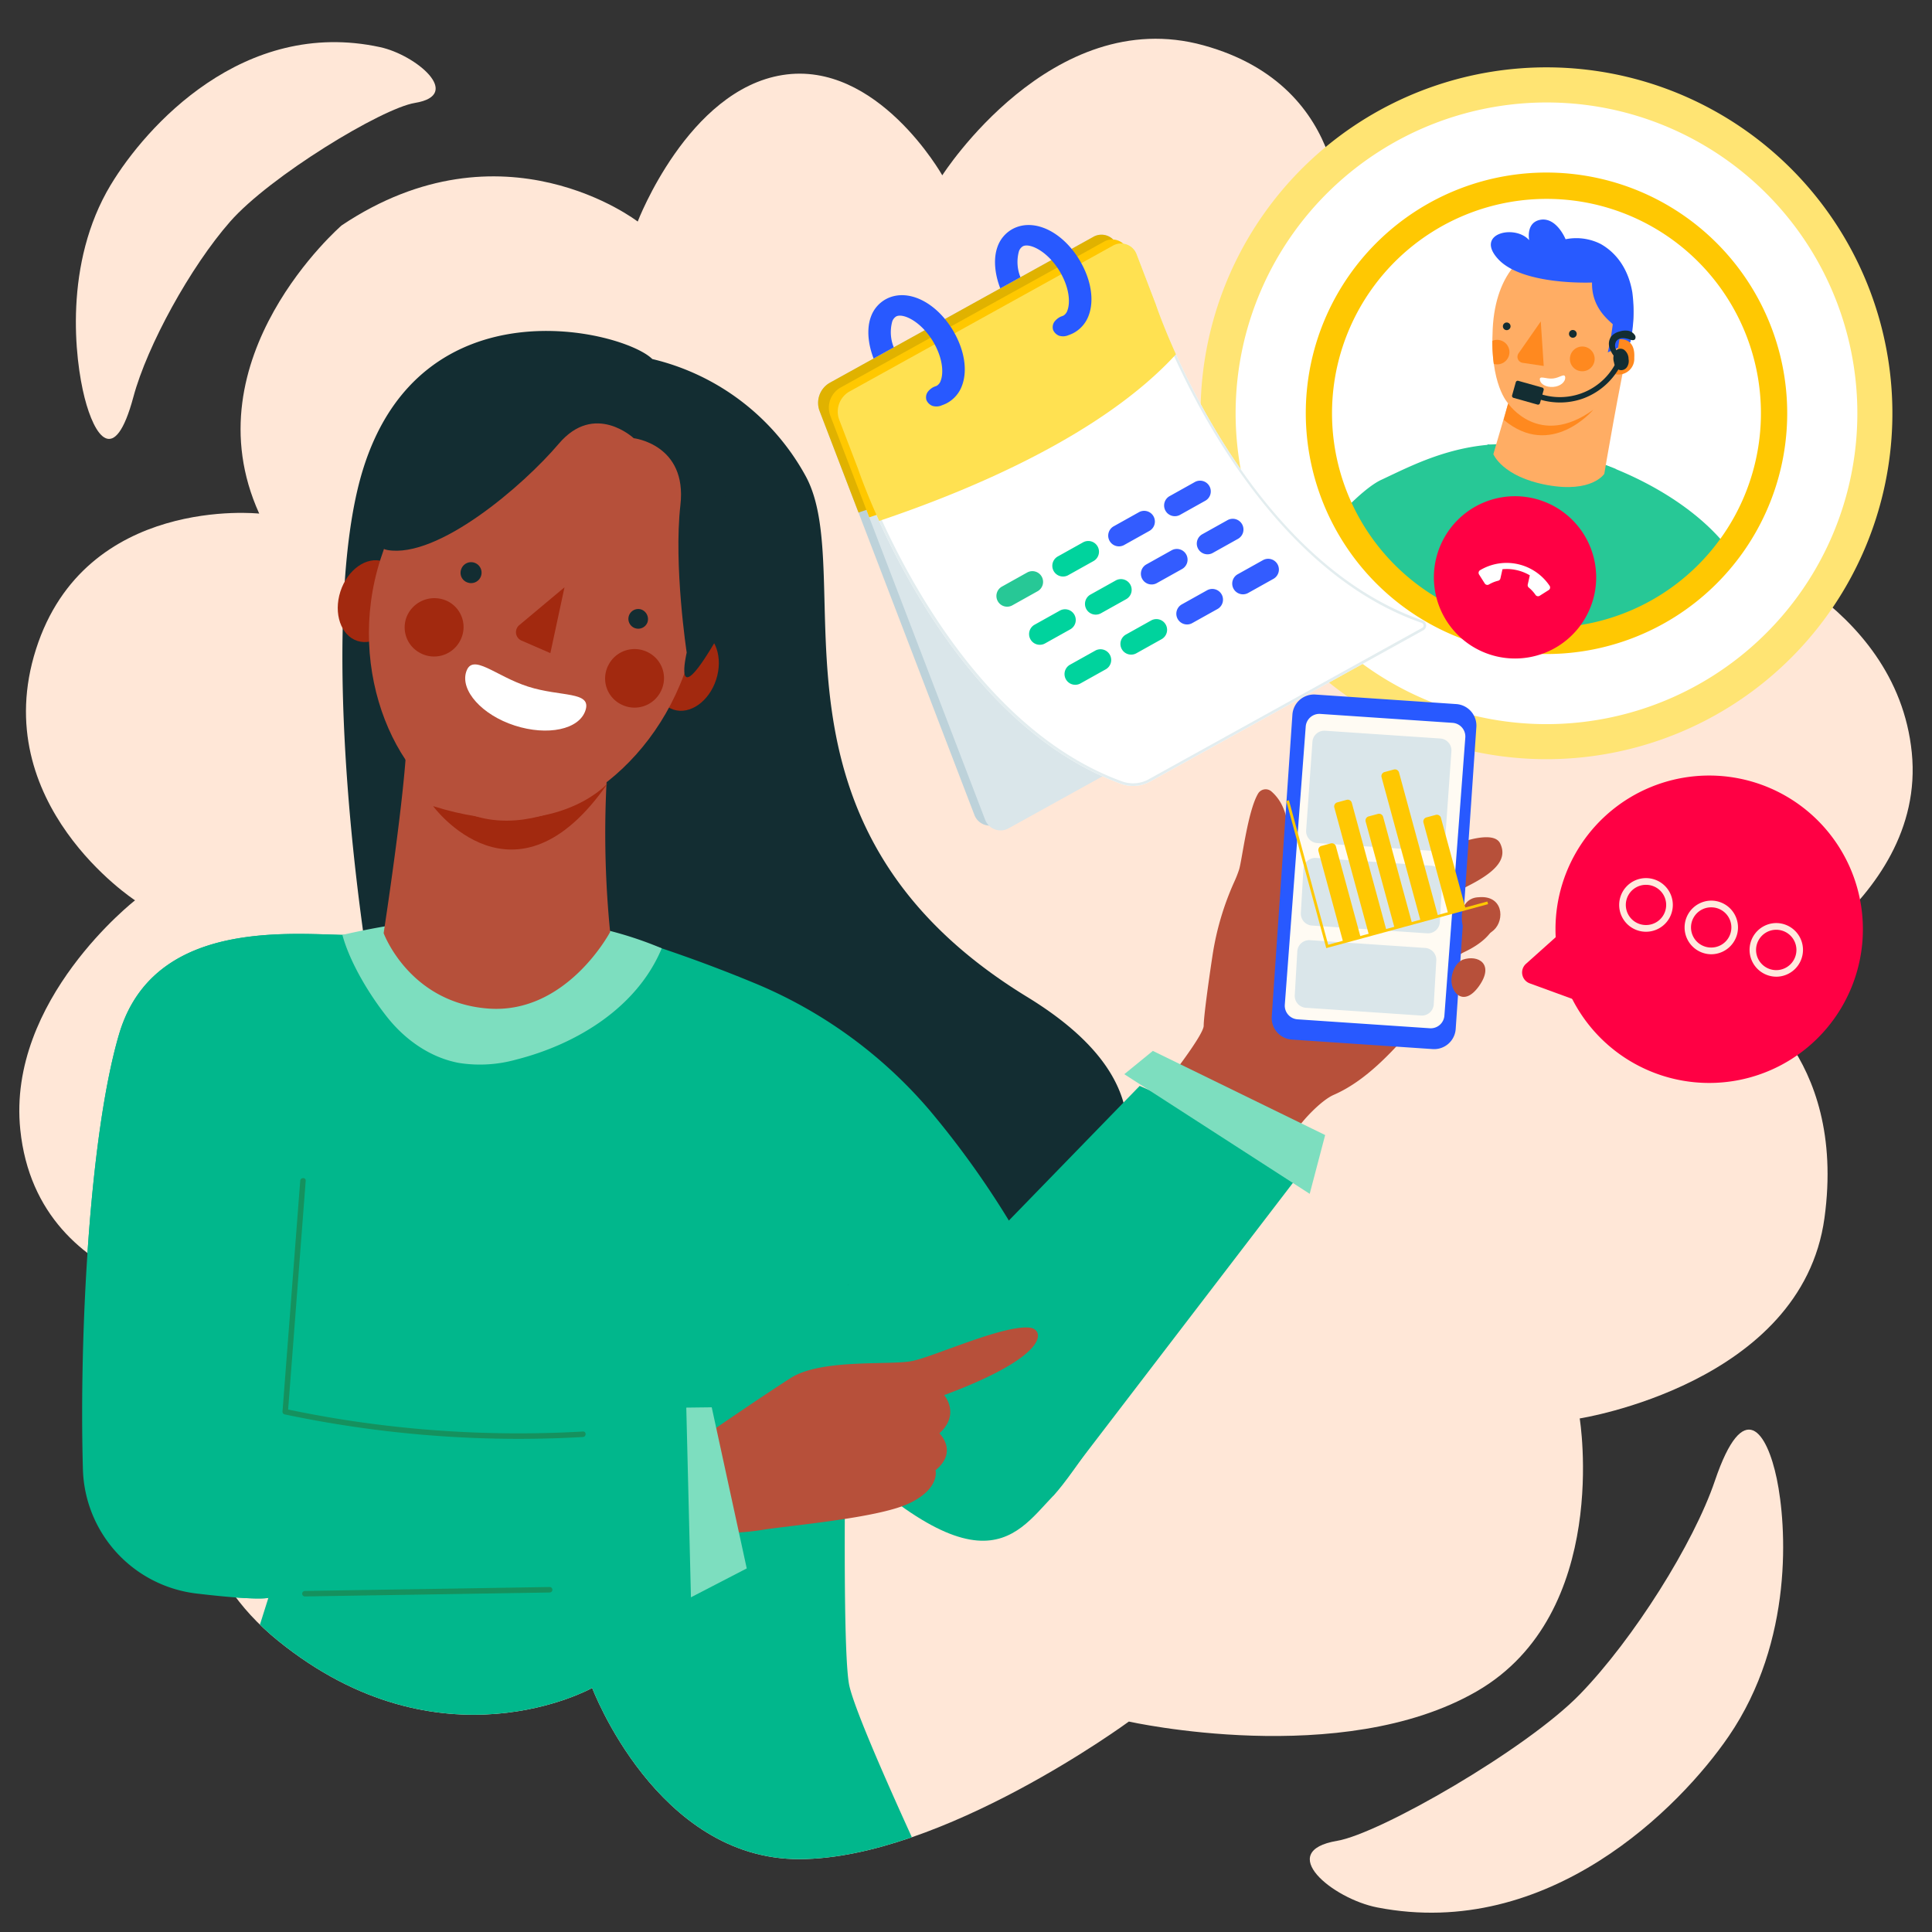 <?xml version="1.0" encoding="UTF-8"?>
<svg xmlns="http://www.w3.org/2000/svg" xmlns:xlink="http://www.w3.org/1999/xlink" id="Calque_1" data-name="Calque 1" viewBox="0 0 400 400">
  <rect x="0" y="0" width="400" height="400" fill="#333333" stroke="none"/>
  <defs>
    <style>.cls-1{fill:none;}.cls-2{fill:#ffe7d7;}.cls-3{fill:#fff;}.cls-4{fill:#ffe473;}.cls-5{clip-path:url(#clip-path);}.cls-6{fill:#27c896;}.cls-7{fill:#ffc802;}.cls-8{fill:#f04;}.cls-9{fill:#bdd2da;}.cls-10{fill:#dae6ea;}.cls-11{fill:#e3edef;}.cls-12{fill:#335cff;}.cls-13{fill:#00d39d;}.cls-14{fill:#e0b200;}.cls-15{fill:#ffc800;}.cls-16{fill:#ffe151;}.cls-17{fill:#2859ff;}.cls-18{fill:#132d32;}.cls-19{fill:#b7503a;}.cls-20{fill:#fffbf3;}.cls-21{fill:#01b78c;}.cls-22{fill:#7ddebf;}.cls-23{fill:#ffeade;}.cls-24{clip-path:url(#clip-path-2);}.cls-25{fill:#15915e;}.cls-26{fill:#b6503a;}.cls-27{fill:#a2290f;}.cls-28{fill:#ffad64;}.cls-29{fill:#ff891f;}.cls-30{fill:#285aff;}</style>
    <clipPath id="clip-path">
      <circle class="cls-1" cx="320.396" cy="85.427" r="46.225" transform="translate(166.914 379.357) rotate(-77.357)"></circle>
    </clipPath>
    <clipPath id="clip-path-2">
      <path class="cls-1" d="M132.03,45.87s-27.891-21.575-61.3.8c0,0-31.7,27.392-17.061,59.665,0,0-36.029-3.9-46.22,28.093s20.511,51.977,20.511,51.977S1.434,207.019,4.2,233.885c3.639,35.377,45.307,36.233,45.307,36.233s-25.726,42.211,8.036,69.562,65.062,9.791,65.062,9.791,13.372,35.542,42.941,35.445,68.17-28.487,68.17-28.487,44.1,9.877,72.024-6.256,21.322-56.5,21.322-56.5,45.958-7.152,50.673-41.485-18.044-46.846-18.044-46.846,39.288-17.885,36.126-49.512-39.15-43.315-39.15-43.315,9.573-34.251-13.861-57.244-65.447-7.251-65.447-7.251,3.193-29.992-28.206-38.641S195.09,36.3,195.09,36.3,181.643,12.424,162.032,15.53s-30,30.341-30,30.341"></path>
    </clipPath>
  </defs>
  <title>on-vous-accompagne</title>
  <path class="cls-2" d="M132.03,45.87s-27.891-21.575-61.3.8c0,0-31.7,27.392-17.061,59.665,0,0-36.029-3.9-46.22,28.093s20.511,51.977,20.511,51.977S1.434,207.019,4.2,233.885c3.639,35.377,45.307,36.233,45.307,36.233s-25.726,42.211,8.036,69.562,65.062,9.791,65.062,9.791,13.372,35.542,42.941,35.445,68.17-28.487,68.17-28.487,44.1,9.877,72.024-6.256,21.322-56.5,21.322-56.5,45.958-7.152,50.673-41.485-18.044-46.846-18.044-46.846,39.288-17.885,36.126-49.512-39.15-43.315-39.15-43.315,9.573-34.251-13.861-57.244-65.447-7.251-65.447-7.251,3.193-29.992-28.206-38.641S195.09,36.3,195.09,36.3,181.643,12.424,162.032,15.53s-30,30.341-30,30.341"></path>
  <path class="cls-2" d="M22.934,38.267C30.18,26.232,50.38,3.62,78.7,9.761c7.408,1.6,17.3,9.9,7.2,11.549-6.87,1.122-30.029,15.2-38.255,24.574s-17.162,25.648-20.029,36.3c-3.9,14.53-8.06,8.176-10.1.171s-4.374-27.837,5.415-44.092"></path>
  <path class="cls-2" d="M357.893,359.5c-10.035,14.657-37.249,42.308-72.717,35.421-9.286-1.8-21.258-11.627-8.327-13.8,8.8-1.485,39.167-18.91,50.267-30.351s23.57-31.281,27.937-44.2c5.97-17.614,10.8-10.026,12.808-.418s3.59,33.542-9.968,53.352"></path>
  <circle class="cls-3" cx="320.396" cy="85.427" r="67.236" transform="translate(166.914 379.357) rotate(-77.357)"></circle>
  <circle class="cls-3" cx="320.396" cy="85.427" r="46.225" transform="translate(166.914 379.357) rotate(-77.357)"></circle>
  <path class="cls-4" d="M259.684,123.892a71.618,71.618,0,1,1,44.822,31.552A71.149,71.149,0,0,1,259.684,123.892Zm-2.3-52.416a64.361,64.361,0,1,0,76.887-48.713A64.433,64.433,0,0,0,257.381,71.476Z"></path>
  <g class="cls-5">
    <path class="cls-6" d="M319.708,92.7c17.185,3.314,33.1,12.509,39.809,23.314s17.789,36.434,12.572,48.241-19.817,31.081-29.806,37.6c0,0-1.035-.5-5.084-5.359s-4.142-6.877-4.142-6.877,21.5-22.268,23.916-31.568c2.374-9.363-11.415-25.379-11.415-25.379a336.725,336.725,0,0,1-9.321,37.653c-6.256,20.334-10.323,30.669-10.323,30.669S309.1,200.9,294.575,194.5c-14.537-6.343-21.211-12.943-21.211-12.943s10.061-16.053,12.988-30.322.612-24.412.612-24.412-17.41,16.7-20.512,27.843C263.4,165.829,271.364,182,271.364,182s-4.1,0-6.6,2.629a9.243,9.243,0,0,0-2.611,5.5s-15.391-17.6-9.478-40.552c5.9-22.9,25.912-46.8,33.294-50.228,7.446-3.467,18.545-9.575,33.74-6.653"></path>
    <path class="cls-6" d="M318.1,101.419a17.421,17.421,0,0,1-10.16-9.435,6.522,6.522,0,0,0,1.619.093c.658,2.373,3.557,5.6,9.682,7.551,7.125,2.244,10.931-.4,13.237-3.366.137.123.933.354,2.176.9-3.273,3.072-8.888,6.835-16.553,4.254"></path>
  </g>
  <path class="cls-7" d="M271.548,74.653A49.842,49.842,0,1,1,309.272,134.2,49.9,49.9,0,0,1,271.548,74.653Zm5.311,1.191a44.4,44.4,0,1,0,53.04-33.6A44.449,44.449,0,0,0,276.859,75.845Z"></path>
  <path class="cls-8" d="M297.28,115.856a16.8,16.8,0,1,0,20.064-12.712,16.8,16.8,0,0,0-20.064,12.712"></path>
  <path class="cls-3" d="M314,118.036a9.4,9.4,0,0,1,2.732,1.078l-.428,1.908a.636.636,0,0,0,.22.631,7.292,7.292,0,0,1,1.382,1.506.618.618,0,0,0,.392.269.628.628,0,0,0,.477-.08l1.869-1.184a.6.6,0,0,0,.274-.391.631.631,0,0,0-.08-.477,10.735,10.735,0,0,0-14.418-3.234.642.642,0,0,0-.2.874l1.185,1.869a.628.628,0,0,0,.4.277.647.647,0,0,0,.469-.075,7.1,7.1,0,0,1,1.9-.77.628.628,0,0,0,.47-.477l.428-1.908a9.137,9.137,0,0,1,2.926.184"></path>
  <path class="cls-9" d="M261.231,140.256l-54.53,30.19a3.419,3.419,0,0,1-4.986-1.786L169.646,84.988a4.794,4.794,0,0,1,2.111-5.715l54.53-30.19a3.419,3.419,0,0,1,4.986,1.786l32.069,83.673a4.794,4.794,0,0,1-2.111,5.715"></path>
  <path class="cls-10" d="M263.453,141.247l-54.53,30.19a3.419,3.419,0,0,1-4.986-1.786L171.868,85.979a4.794,4.794,0,0,1,2.111-5.715l54.53-30.19A3.419,3.419,0,0,1,233.5,51.86l32.069,83.673a4.794,4.794,0,0,1-2.111,5.715"></path>
  <path class="cls-3" d="M294.512,128.441c-37.89-13.17-55.226-65.464-55.226-65.464l-3.945-10.293a3.419,3.419,0,0,0-4.986-1.786l-54.53,30.19a4.794,4.794,0,0,0-2.111,5.715L177.659,97.1s17.093,51.56,54.429,65.181a7.255,7.255,0,0,0,6-.456l56.626-31.35a1.114,1.114,0,0,0-.2-2.03"></path>
  <path class="cls-11" d="M231.057,51.168a2.869,2.869,0,0,1,3.779,1.71l3.936,10.269c.174.526,17.856,52.7,55.562,65.806a.584.584,0,0,1,.4.508.542.542,0,0,1-.29.533l-56.624,31.349a6.555,6.555,0,0,1-.838.391,6.72,6.72,0,0,1-4.71.03c-36.657-13.372-53.928-64.328-54.108-64.864L174.22,86.609a4.226,4.226,0,0,1,1.867-5.046l54.53-30.19a3.412,3.412,0,0,1,.439-.2m-.194-.507a3.9,3.9,0,0,0-.506.237L175.824,81.088a4.791,4.791,0,0,0-2.109,5.714L177.66,97.1s17.092,51.56,54.428,65.181a7.274,7.274,0,0,0,5.09-.035,7.41,7.41,0,0,0,.908-.422l56.624-31.349a1.114,1.114,0,0,0-.2-2.03c-37.89-13.17-55.224-65.465-55.224-65.465l-3.945-10.293a3.4,3.4,0,0,0-4.48-2.022"></path>
  <path class="cls-12" d="M250.8,114.616a2.219,2.219,0,0,1-1.874-4.011l5.207-2.908a2.219,2.219,0,1,1,2.165,3.874l-5.209,2.909a2.113,2.113,0,0,1-.289.136"></path>
  <path class="cls-12" d="M244.034,106.726a2.219,2.219,0,0,1-1.874-4.011l5.207-2.908a2.219,2.219,0,1,1,2.165,3.874l-5.209,2.909a2.113,2.113,0,0,1-.289.136"></path>
  <path class="cls-12" d="M258.136,122.9a2.219,2.219,0,0,1-1.874-4.011l5.207-2.908a2.219,2.219,0,1,1,2.165,3.874l-5.209,2.909a2.113,2.113,0,0,1-.289.136"></path>
  <path class="cls-12" d="M239.226,120.861a2.219,2.219,0,0,1-1.874-4.011l5.207-2.908a2.219,2.219,0,1,1,2.165,3.874l-5.209,2.909a2.113,2.113,0,0,1-.289.136"></path>
  <path class="cls-12" d="M232.46,112.971a2.219,2.219,0,0,1-1.874-4.011l5.207-2.908a2.219,2.219,0,1,1,2.165,3.874l-5.209,2.909a2.113,2.113,0,0,1-.289.136"></path>
  <path class="cls-6" d="M209.313,125.46a2.219,2.219,0,0,1-1.874-4.011l5.207-2.908a2.219,2.219,0,1,1,2.165,3.874l-5.209,2.909a2.113,2.113,0,0,1-.289.136"></path>
  <path class="cls-12" d="M246.563,129.14a2.219,2.219,0,0,1-1.874-4.011l5.207-2.908a2.219,2.219,0,1,1,2.165,3.874L246.852,129a2.113,2.113,0,0,1-.289.136"></path>
  <path class="cls-13" d="M227.652,127.106a2.219,2.219,0,0,1-1.874-4.011l5.207-2.908a2.219,2.219,0,1,1,2.165,3.874l-5.209,2.909a2.113,2.113,0,0,1-.289.136"></path>
  <path class="cls-13" d="M220.887,119.215a2.219,2.219,0,0,1-1.874-4.011l5.207-2.908a2.219,2.219,0,1,1,2.165,3.874l-5.209,2.909a2.113,2.113,0,0,1-.289.136"></path>
  <path class="cls-13" d="M234.989,135.385a2.219,2.219,0,0,1-1.874-4.011l5.207-2.908a2.219,2.219,0,1,1,2.165,3.874l-5.209,2.909a2.113,2.113,0,0,1-.289.136"></path>
  <path class="cls-13" d="M216.078,133.35a2.219,2.219,0,0,1-1.874-4.011l5.207-2.908a2.219,2.219,0,1,1,2.165,3.874l-5.209,2.909a2.113,2.113,0,0,1-.289.136"></path>
  <path class="cls-13" d="M223.415,141.63a2.219,2.219,0,0,1-1.874-4.011l5.207-2.908a2.219,2.219,0,1,1,2.165,3.874l-5.209,2.909a2.113,2.113,0,0,1-.289.136"></path>
  <path class="cls-14" d="M235.218,61.162l-3.945-10.293a3.419,3.419,0,0,0-4.986-1.786l-54.53,30.19a4.794,4.794,0,0,0-2.111,5.715l3.945,10.293,4.154,10.839c18.923-6.36,46.311-17.837,61.659-34.581-2.815-6.239-4.186-10.377-4.186-10.377"></path>
  <path class="cls-15" d="M237.44,62.153,233.5,51.86a3.419,3.419,0,0,0-4.986-1.786l-54.53,30.19a4.794,4.794,0,0,0-2.111,5.715l3.945,10.293,4.154,10.839c18.923-6.36,46.311-17.837,61.659-34.581-2.815-6.239-4.186-10.377-4.186-10.377"></path>
  <path class="cls-16" d="M239.286,62.976l-3.945-10.293a3.419,3.419,0,0,0-4.986-1.786l-54.53,30.19a4.794,4.794,0,0,0-2.111,5.715l3.945,10.293s1.434,4.313,4.362,10.759c18.923-6.36,46.1-17.757,61.451-34.5-2.815-6.239-4.186-10.377-4.186-10.377"></path>
  <path class="cls-17" d="M197.46,68.678c-3.556-6.143-9.52-9.067-13.931-6.8a6.711,6.711,0,0,0-3.23,3.745c-.877,2.4-.6,5.57.572,8.606l4.175-2.315a8.365,8.365,0,0,1-.334-5.284,1.934,1.934,0,0,1,.846-1.119,1.107,1.107,0,0,1,.122-.055c1.5-.575,5.164,1.22,7.608,5.438,1.979,3.421,2.046,6.371,1.5,7.856a1.944,1.944,0,0,1-.847,1.123l-.628.241a3.644,3.644,0,0,0-1.24,1.031,1.958,1.958,0,0,0-.26,1.7,2.249,2.249,0,0,0,1.239,1.191,2.893,2.893,0,0,0,1.634,0l.742-.284c.184-.076.368-.153.545-.246a6.7,6.7,0,0,0,3.228-3.744c1.133-3.094.48-7.236-1.746-11.082"></path>
  <path class="cls-17" d="M223.684,54.152c-3.556-6.143-9.52-9.067-13.931-6.8a6.711,6.711,0,0,0-3.23,3.745c-.877,2.4-.6,5.576.575,8.613l4.176-2.314a8.4,8.4,0,0,1-.337-5.292,1.934,1.934,0,0,1,.846-1.119,1.117,1.117,0,0,1,.124-.055c1.5-.574,5.162,1.22,7.606,5.439,1.979,3.421,2.046,6.371,1.5,7.856a1.944,1.944,0,0,1-.847,1.123l-.628.241a3.644,3.644,0,0,0-1.24,1.031,1.958,1.958,0,0,0-.26,1.7,2.257,2.257,0,0,0,1.239,1.191,2.893,2.893,0,0,0,1.634,0l.742-.284c.184-.076.368-.153.545-.246a6.7,6.7,0,0,0,3.228-3.744c1.133-3.094.48-7.236-1.746-11.082"></path>
  <path class="cls-18" d="M135.05,74.335A49.123,49.123,0,0,1,166.8,98.559c11.255,20.592-12.193,72.367,45.85,107.838,53.982,32.99-11.9,69.139-32.4,83.715s-70.185,5.358-85.531-20.582-31.691-132.371-19.668-172S129.145,68.461,135.05,74.335Z"></path>
  <path class="cls-19" d="M231.965,236.075s17.247-20.769,17.247-23.715c0-1.76.946-8.755,1.839-14.627a58.353,58.353,0,0,1,4.484-15.146,23.414,23.414,0,0,0,1.008-2.561c.595-1.885,1.785-12.13,3.934-15.726a1.821,1.821,0,0,1,2.767-.431c2.778,2.427,3.719,6.238,3.371,10.5-.09,1.106-.842,3.873-1.18,6.957-.281,2.564-.117,5.349-.5,7.557-.637,3.655,1.979,2.629,3.129,2.215,4.636-1.672,39.3-23.175,42.536-16.463,1.4,2.906-.351,5.551-6.335,8.622s-7.257,5.172-5.9,5.113c4.773-.209,9-3.061,10.3-1.614,2.348,2.6,1.452,7.044-5.41,10.312-6.67,3.177-8.273,12.955-8.273,12.955s-.366.438-.987,1.151c-5.093,5.849-10.745,12.4-17.853,15.5-2.622,1.144-6.52,5.338-7.763,7.328-2.227,3.565-7.5,6.667-7.5,6.667S225.914,242.811,231.965,236.075Z"></path>
  <path class="cls-17" d="M272.351,143.8,301.5,145.77a4.476,4.476,0,0,1,4.164,4.767l-4.277,62.5a4.475,4.475,0,0,1-4.767,4.164l-29.154-1.968a4.475,4.475,0,0,1-4.164-4.766l4.277-62.5A4.476,4.476,0,0,1,272.351,143.8Z"></path>
  <path class="cls-20" d="M273.354,147.809l27.385,1.849a2.835,2.835,0,0,1,2.638,3.02l-4.329,57.574a2.836,2.836,0,0,1-3.02,2.638l-27.385-1.849a2.835,2.835,0,0,1-2.638-3.02l4.329-57.574A2.835,2.835,0,0,1,273.354,147.809Z"></path>
  <path class="cls-10" d="M274.356,151.29,298.2,152.9a2.469,2.469,0,0,1,2.3,2.629l-1.3,18.331a2.469,2.469,0,0,1-2.63,2.3l-23.846-1.61a2.469,2.469,0,0,1-2.3-2.629l1.3-18.331A2.469,2.469,0,0,1,274.356,151.29Z"></path>
  <path class="cls-10" d="M272.486,177.626l23.846,1.61a2.469,2.469,0,0,1,2.3,2.629l-.528,9.07a2.469,2.469,0,0,1-2.63,2.3l-23.846-1.61a2.469,2.469,0,0,1-2.3-2.629l.528-9.07A2.469,2.469,0,0,1,272.486,177.626Z"></path>
  <path class="cls-10" d="M271.224,194.651l23.846,1.61a2.469,2.469,0,0,1,2.3,2.629l-.528,9.07a2.469,2.469,0,0,1-2.63,2.3l-23.846-1.61a2.469,2.469,0,0,1-2.3-2.629l.528-9.07A2.469,2.469,0,0,1,271.224,194.651Z"></path>
  <path class="cls-19" d="M306.05,185.773s-3.613-.079-3.395,4.54,4.3,4.391,6.629,2.244S311.2,185.232,306.05,185.773Z"></path>
  <path class="cls-19" d="M302.845,198.692s-1.826.667-2.29,3.612,2.359,6.477,5.64,1.881S306.04,197.591,302.845,198.692Z"></path>
  <path class="cls-21" d="M193.626,268.391l42.333-43.569,35.2,15.538L218.1,309.653C212.978,307.838,193.626,268.391,193.626,268.391Z"></path>
  <path class="cls-22" d="M232.772,222.4l5.911-4.824,35.677,17.421-3.2,12.172Z"></path>
  <path class="cls-21" d="M261.469,241.769S226.5,300.879,218.1,309.653,202.417,331.865,163.822,291l13.054-27.811,49.379,11.817Z"></path>
  <path class="cls-8" d="M376.432,169.95a31.822,31.822,0,1,0-.118,45,31.822,31.822,0,0,0,.118-45"></path>
  <path class="cls-8" d="M322.217,193.928l-6.279,5.621a2.4,2.4,0,0,0,.778,4.045l12.164,4.443Z"></path>
  <path class="cls-23" d="M340.785,192.909h-.045a5.553,5.553,0,1,1,5.6-5.509l-.7-.006.7.006A5.559,5.559,0,0,1,340.785,192.909Zm0-9.714a4.161,4.161,0,0,0-.032,8.322h.033a4.161,4.161,0,0,0,.032-8.322Z"></path>
  <path class="cls-23" d="M354.283,197.569h-.045a5.553,5.553,0,0,1,.042-11.105h.045a5.553,5.553,0,0,1,5.509,5.6l-.7-.006.7.006A5.559,5.559,0,0,1,354.283,197.569Zm0-9.714a4.161,4.161,0,0,0-.032,8.322h.033a4.161,4.161,0,0,0,.032-8.322Z"></path>
  <path class="cls-23" d="M367.736,202.213h-.045a5.553,5.553,0,0,1,.043-11.105h.045a5.553,5.553,0,0,1,5.509,5.6l-.7-.006.7.006a5.553,5.553,0,0,1-5.551,5.509Zm0-9.714a4.178,4.178,0,1,0,.033,0Z"></path>
  <polygon class="cls-7" points="274.587 196.297 274.513 196.023 266.312 165.837 266.859 165.688 274.986 195.601 307.943 186.647 308.092 187.194 274.587 196.297"></polygon>
  <path class="cls-7" d="M275.516,174.619l-1.932.525a.872.872,0,0,0-.613,1.071l5.111,18.811,3.616-.982-5.111-18.811a.873.873,0,0,0-1.071-.613"></path>
  <path class="cls-7" d="M297.259,168.712l-1.932.525a.872.872,0,0,0-.613,1.071l5.111,18.811,3.616-.982-5.111-18.811a.873.873,0,0,0-1.071-.613"></path>
  <path class="cls-7" d="M285.291,168.507l-1.932.525a.872.872,0,0,0-.613,1.071l5.985,22.029,3.616-.982-5.985-22.029a.873.873,0,0,0-1.071-.613"></path>
  <path class="cls-7" d="M278.805,165.6l-1.932.525a.872.872,0,0,0-.613,1.071l7.167,26.378,3.616-.982-7.167-26.378a.873.873,0,0,0-1.071-.613"></path>
  <path class="cls-7" d="M288.583,159.322l-1.932.525a.872.872,0,0,0-.613,1.071l8.083,29.75,3.616-.982-8.083-29.75a.873.873,0,0,0-1.071-.613"></path>
  <g class="cls-24">
    <path class="cls-21" d="M197.2,398.461s-19.349-40.649-21.344-49.4-.264-83.147-.264-83.147l21.874,50.129c5.133-8.472,25.257-35.661,25.257-35.661a185.381,185.381,0,0,0-30.213-50.458,95.749,95.749,0,0,0-35.711-26.136,301.733,301.733,0,0,0-30.484-10.828s-42.519-1.485-49.56.358-43.93-6.986-52.115,20.834c-6.084,20.681-8.275,61.926-7.481,90.06a26.655,26.655,0,0,0,23.509,25.71c12.99,1.542,14.9.89,14.9.89L41.089,376.7"></path>
  </g>
  <path class="cls-21" d="M126.322,192.959s-42.519-1.485-49.56.358-43.93-6.986-52.115,20.834c-6.084,20.681-8.275,61.926-7.481,90.06a26.655,26.655,0,0,0,23.509,25.71c12.99,1.542,14.9.89,14.9.89"></path>
  <path class="cls-19" d="M148.169,295.7s9.146-6.3,15.495-10.373,20.494-2.621,25.109-3.528,18.758-7.464,24.377-6.932c3.011.285,4.733,5.645-17.672,13.979,0,0,3.425,3.928-.99,7.911,0,0,3.962,3.742-.8,7.642,0,0,1,3.735-5.331,6.8-6.043,2.925-22.436,4.4-29.812,5.434a53.9,53.9,0,0,1-10.723.738s-3.892-12.477.345-21.67"></path>
  <path class="cls-22" d="M142.088,291.431l.965,39.274,11.551-5.98-7.248-33.358Z"></path>
  <path class="cls-22" d="M70.889,193.564c1.561,5.764,5.63,12.456,9.354,17.124s8.935,8.312,14.809,9.387a27.844,27.844,0,0,0,11.8-.694c12.736-3.233,25.11-10.909,30.153-23.042-21.041-8.9-45.612-7.528-66.117-2.774Z"></path>
  <path class="cls-25" d="M62.159,244.466l-3.672,47.813a.569.569,0,0,0,.417.547,235.028,235.028,0,0,0,48.043,5.071q6.879.012,13.75-.382c.726-.041.731-1.177,0-1.135a233.626,233.626,0,0,1-48.137-2.227q-6.711-1.015-13.355-2.422l.417.547,3.672-47.813c.056-.729-1.08-.725-1.135,0Z"></path>
  <path class="cls-25" d="M63.108,330.526l39.446-.635,11.27-.182a.568.568,0,0,0,0-1.135l-39.446.635-11.27.182a.568.568,0,0,0,0,1.135Z"></path>
  <path class="cls-26" d="M126.228,153.078a207.025,207.025,0,0,0,.094,39.88s-9,17.077-25.247,15.851C84.705,207.576,79.428,193.2,79.428,193.2s4.607-29.827,4.8-40.9Z"></path>
  <path class="cls-27" d="M125.866,162.108s-11.042,12.769-36.2,4.79c0,0,16.959,23.12,36.2-4.79"></path>
  <path class="cls-27" d="M139.447,146.925c3.41,1.1,7.364-1.693,8.832-6.24s-.109-9.126-3.519-10.226-7.364,1.693-8.831,6.241.108,9.124,3.518,10.225"></path>
  <path class="cls-27" d="M73.993,132.695c3.41,1.1,7.364-1.693,8.832-6.24s-.109-9.126-3.519-10.226-7.364,1.693-8.831,6.241.108,9.124,3.518,10.225"></path>
  <path class="cls-26" d="M142.334,137.562c-7.541,23.368-29.423,36.493-44.682,31.168s-26.4-29.64-18.855-53.008,24.247-39.1,46.166-31.624c23.7,8.181,24.912,30.1,17.371,53.464"></path>
  <path class="cls-18" d="M96.747,120.579a2.167,2.167,0,1,0-1.272-2.684,2.1,2.1,0,0,0,1.272,2.684"></path>
  <path class="cls-18" d="M134.043,128.871a2.039,2.039,0,1,1-1.273-2.682,2.12,2.12,0,0,1,1.273,2.682"></path>
  <path class="cls-3" d="M121.222,147.059c-1.29,4-7.875,5.346-14.654,3.158s-11.3-7.254-10.046-11.129c1.29-4,6,.868,12.783,3.056s13.206.919,11.917,4.915"></path>
  <path class="cls-27" d="M126,137.639a5.978,5.978,0,0,0,2.573,8.183,6.072,6.072,0,0,0,8.184-2.572,5.979,5.979,0,0,0-2.574-8.183A6.068,6.068,0,0,0,126,137.639"></path>
  <path class="cls-27" d="M84.5,127.054a5.978,5.978,0,0,0,2.573,8.183,6.069,6.069,0,0,0,8.183-2.573,5.977,5.977,0,0,0-2.573-8.183,6.209,6.209,0,0,0-8.183,2.573"></path>
  <path class="cls-27" d="M116.874,121.593l-9.339,7.815a1.893,1.893,0,0,0,.432,3.215l5.98,2.6Z"></path>
  <path class="cls-18" d="M131.2,90.724S123.112,83.13,115.7,91.86s-25.022,23.825-35.49,22.017S92.7,64.5,122.035,71.386s34.639,46.935,25.88,61.706-5.742,2.013-5.742,2.013-2.736-18-1.3-30.556S131.2,90.724,131.2,90.724Z"></path>
  <path class="cls-28" d="M332.151,98.1s3.1-18.447,5.577-29.247c2.523-11.005-5.2-17.279-13.495-18.059s-14.6,5.646-15.183,17.25c-.633,11.592,3.2,15.479,3.2,15.479l-3.067,10.505s1.846,4.686,11.137,6.391,11.835-2.32,11.835-2.32"></path>
  <path class="cls-18" d="M324.863,68.944a.8.8,0,1,0,.953-.6.781.781,0,0,0-.953.6"></path>
  <path class="cls-18" d="M311.77,68.333a.792.792,0,1,1,.954-.6.8.8,0,0,1-.954.6"></path>
  <path class="cls-29" d="M319,66.549l-4.594,6.594a1.262,1.262,0,0,0,.867,1.98l4.337.648Z"></path>
  <path class="cls-30" d="M332.873,72.958a57.315,57.315,0,0,0,1.033-5.824c-.891-.9-4.412-3.477-4.292-8.642,0,0-14.246.644-19.371-4.778-5.073-5.409,3.45-7.337,6.359-3.981,0,0-.787-3.8,2.485-4.255,3.26-.4,5.049,4.052,5.049,4.052a11.2,11.2,0,0,1,7.268.982c3.348,1.887,5.754,5.293,6.553,10.014a30.717,30.717,0,0,1-.408,10.344Z"></path>
  <path class="cls-3" d="M318.81,78.617c.116.945,1.336,1.6,2.781,1.489s2.521-1,2.469-1.988c-.116-.945-1.058.088-2.515.247s-2.851-.693-2.735.252"></path>
  <path class="cls-29" d="M325.04,74.174a2.56,2.56,0,1,1,2.406,2.687,2.536,2.536,0,0,1-2.406-2.687"></path>
  <path class="cls-29" d="M310.483,70.423a2.533,2.533,0,1,1-1.109,4.942l-.1-.023a34.5,34.5,0,0,1-.3-4.771,2.358,2.358,0,0,1,1.509-.148"></path>
  <path class="cls-29" d="M335.282,70.254s3.336-.5,3.077,3.826a3.268,3.268,0,0,1-4.191,3.332Z"></path>
  <path class="cls-29" d="M312.245,83.526s6.383,9.426,17.624,1.311c0,0-8.7,10.355-18.547,2.07Z"></path>
  <path class="cls-18" d="M334.333,72.88a1.353,1.353,0,0,1,1.9-.474,2.386,2.386,0,0,1,.942,1.922,2.247,2.247,0,0,1-.362,1.726,1.441,1.441,0,0,1-1.611.511,2.058,2.058,0,0,1-1.04-1.53A2.865,2.865,0,0,1,334.333,72.88Z"></path>
  <path class="cls-18" d="M321.834,83.284a14.175,14.175,0,0,0,5.967-.792,14.329,14.329,0,0,0,8.379-8.262l-1.055-.4a13.017,13.017,0,0,1-18.5,6.745l-.549.985A14.178,14.178,0,0,0,321.834,83.284Z"></path>
  <path class="cls-18" d="M313.751,79.475H318.9a.42.42,0,0,1,.42.42v2.82a.42.42,0,0,1-.42.42h-5.152a.42.42,0,0,1-.42-.42V79.894a.419.419,0,0,1,.419-.419Z" transform="translate(598.875 245.135) rotate(-164.308)"></path>
  <path class="cls-18" d="M334.367,73.976a5.569,5.569,0,0,1-1.149-2.027,2.644,2.644,0,0,1,.332-2.244,3.225,3.225,0,0,1,1.7-1.054A3.941,3.941,0,0,1,337,68.467a2.091,2.091,0,0,1,1.465.9.762.762,0,0,1,.018.9c-.255.265-.693.154-1.04.035a4.26,4.26,0,0,0-1.47-.3,1.683,1.683,0,0,0-1.323.61,1.726,1.726,0,0,0-.11,1.654,5.09,5.09,0,0,0,1,1.407"></path>
</svg>
